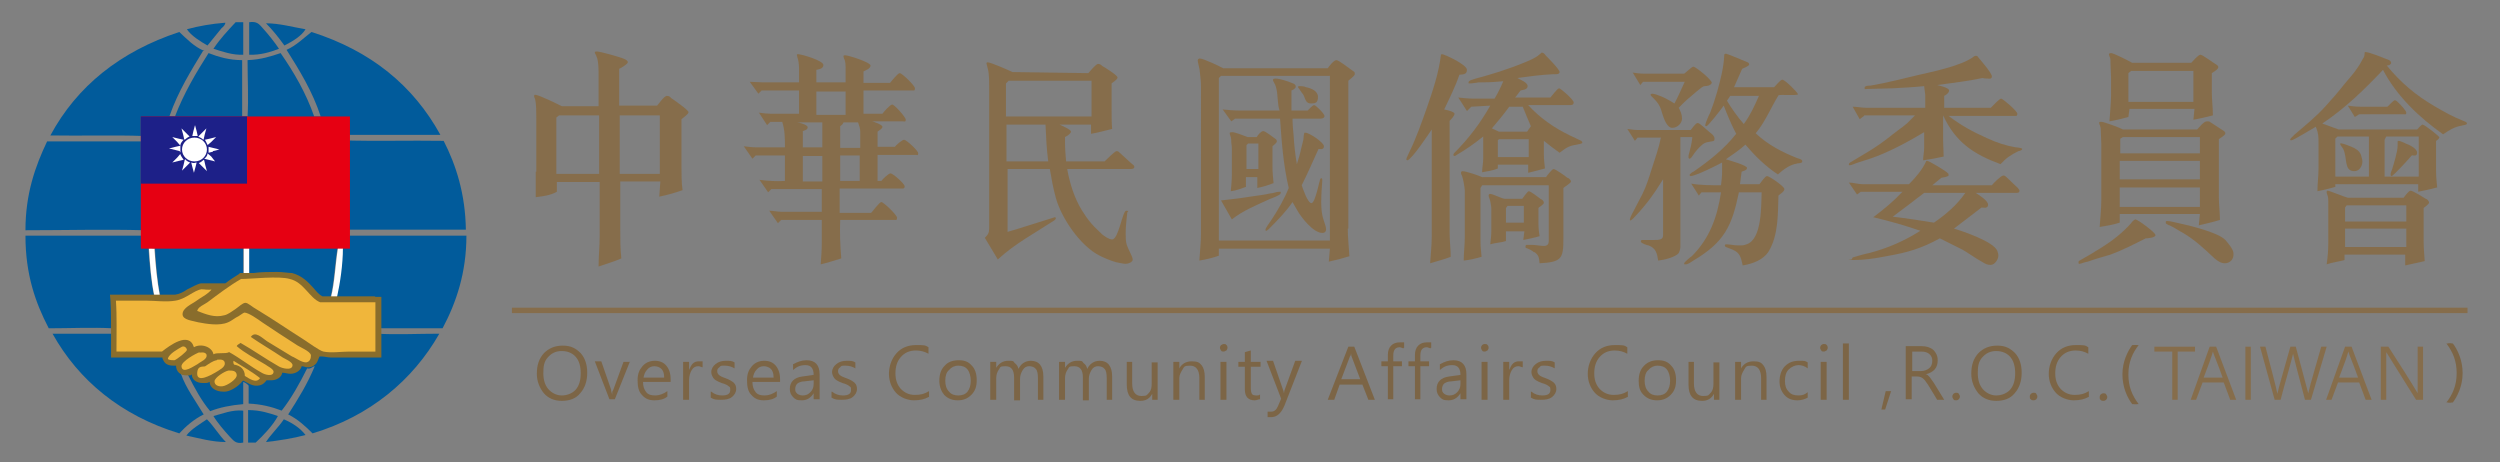 <?xml version="1.0" encoding="UTF-8"?>
<svg id="b" xmlns="http://www.w3.org/2000/svg" version="1.1" viewBox="0 0 461.5 85.3">
  <rect x="0" y="0" width="461.5" height="85.3" fill="#808080" stroke="none"/>
  <defs>
    <style>
      .cls-1, .cls-2, .cls-3, .cls-4, .cls-5, .cls-6, .cls-7, .cls-8, .cls-9, .cls-10 {
        stroke-width: 0px;
      }

      .cls-1, .cls-4, .cls-6 {
        fill-rule: evenodd;
      }

      .cls-1, .cls-7 {
        fill: #fff;
      }

      .cls-2 {
        display: none;
      }

      .cls-2, .cls-3 {
        fill: #7c6546;
      }

      .cls-4 {
        fill: #f0b63b;
      }

      .cls-5 {
        fill: #e60012;
      }

      .cls-6 {
        fill: #015b9b;
      }

      .cls-8 {
        fill: #1d2088;
      }

      .cls-9 {
        fill: #866d4b;
      }

      .cls-10 {
        fill: #896d2c;
      }
    </style>
  </defs>
  <g id="c">
    <g id="d">
      <path class="cls-6" d="M44.9,4.1v6c-2,.1-3.9-.6-5.5-1.1,1.2-1.8,2.6-3.3,4.1-4.9h1.4Z"/>
      <path class="cls-6" d="M51.5,9c-1.5.6-3.5,1.2-5.5,1.1v-6c1.4-.2,1.8.3,2.5,1.1,1,1.1,2.2,2.6,3,3.8h0Z"/>
      <path class="cls-6" d="M41.6,4.2c0,.3-.3.7-.7,1-.8,1-1.8,2.2-2.6,3.2-1.4-.8-3-1.8-3.8-3,2.2-.6,4.5-1,7-1.2h0Z"/>
      <path class="cls-6" d="M49.1,4.3c2.5,0,4.9.7,7.3,1.1-.7,1.2-2.3,2.2-3.9,3-1-1.4-2.2-2.9-3.4-4.1h0Z"/>
      <path class="cls-6" d="M37.6,9.2c-2.3,3.8-4.7,7.6-6.3,12.2.2.2.8,0,1,.1,1.6-4.2,3.9-8.1,6.2-11.7,1.8.7,3.8,1.3,6.2,1.3v10.4h1c.2-3.2,0-6.9,0-10.4,2.5-.1,4.3-.7,6.1-1.3,2.5,3.6,4.7,7.4,6.2,11.7h1.2c-1.5-4.6-3.9-8.5-6.3-12.3,1.8-.8,3.3-2.3,4.6-3.3,11,3.5,18.8,9.9,23.8,19h-18.2v1c6.1.2,12.5,0,18.8.1,2.3,4.5,4,9.8,4.1,16.4h-22.6c-.3,0,0-.8,0-1-.2.9,0,2.1,0,3.2.2-.2,0-.9,0-1.1h22.7c0,6.9-1.9,12.4-4.4,17.1h-12.1v1c3.6.2,7.7,0,11.5,0-4.9,8.6-12.8,15.2-23.4,18.4-1.3-1.3-2.7-2.6-4.5-3.5,1.8-2.8,3.6-5.7,4.9-8.9-.3,0-.8.6-1.4.4-1.4,2.8-2.9,5.5-4.7,7.8-1.8-.7-3.8-1.2-6.1-1.3v-3.3c-.2-.3-.7-.6-1-.7v4.1c-2.3.2-4.3.6-6.1,1.3-1.6-1.9-2.9-4.3-4.1-6.7-.5,0-.9,0-1.3-.2.9,2.6,2.7,5,4.2,7.5-1.8.9-3.2,2.1-4.5,3.5-10.8-3.3-18.6-9.8-23.4-18.4h11.1v-1c-3.8-.2-7.9,0-11.8,0-2.5-4.8-4.3-10-4.3-17.1h21.9c0-.3.1-.8,0-1-7.1-.2-14.6,0-21.9,0,0-6.7,1.8-11.8,4-16.4h17.8v-1c-5.5-.2-11.5,0-17.2-.1,4.9-9.1,12.9-15.5,23.8-19.1,1.4,1.3,2.7,2.7,4.6,3.5h0ZM27.4,45.9c.2,3,.5,6,1,8.7h1.2c-.6-2.8-.8-5.8-1-8.8-.3,0-.9,0-1.2,0ZM44.9,45.8v4.7h1v-4.7h-1ZM62.3,45.8c-.5,3-.6,6.4-1.3,9.1h1.1c.6-2.8,1.1-6.1,1.1-9.2,0,0-.8,0-.8,0h0ZM58.5,56.3c-1.9-.9-2.9-3.6-5.4-4.1-2-.5-6.9,0-8.8,0-2.1,1.2-4.1,2.9-6.1,4.2-.6.5-1.5.8-1.8,1.6,1.6.5,3.2,1.1,4.9.8.6,0,1.4-.7,2-1.1s1.3-1.2,1.9-1.2,1.2.7,1.8,1c3.2,2,5.6,3.7,8.6,5.6.8.6,2.8,2,3.5,2.1,1.5.3,3.2,0,4.7,0h4.6v-8.8h-9.8c0,0-.1-.2-.1-.2ZM37.3,53.9c-1.4.2-2.8,1.8-4.7,2.1-1.6.2-3.5,0-5.3,0s-3.5,0-5.3,0c.2,2.6,0,6.1.1,9h8.4c1.4-1.1,4.8-3.6,5.7-.7,1.4-.8,3.3,0,3.5,1.3.7-.6,2.1,0,2.8-.4,1.9,1.1,3.8,2.6,5.7,3.7.6.3,2.1.8,2.2-.2,0-.6-1.2-1.1-1.4-1.3-1.9-1.1-3.6-2-5-3.2,0-.3.5-.3.7-.6,2.2,1.2,4.5,2.9,6.8,4.1.6.3,2.5.9,2.6-.2,0-.7-1.4-1.2-1.6-1.4-2.1-1.3-4-2.5-5.7-3.7.7-1.2,2,.2,2.9.8,1.6,1,2.7,1.6,4.3,2.7.5.3,1.5,1.2,2.5,1.1.7,0,1-.8.9-1.3,0-.7-2-1.4-2.8-2-2.2-1.5-3.8-2.5-5.9-3.9-.7-.5-2.5-1.8-3.2-1.8s-1,.6-1.5.8c-.6.3-1,.7-1.5.9-1.6.6-3.8.2-5.3,0-1-.2-2.8-.5-2.8-1.5s1.8-1.9,2.5-2.5c.8-.6,1.5-.9,2.2-1.5,0,0,.5-.2.5-.5-1,.2-1.9,0-2.5,0h.2ZM32.5,66.4c.5,0,2.3-1.3,2.2-1.9,0-.2-.5-.8-.9-.6-.7.5-2.3,1.3-2.6,2.1.3.4.8.4,1.3.3h0ZM33.6,67.6c.2,1.4,2.3,0,2.9-.4.6-.3,1.9-.9,1.6-1.7-.2-.6-1-.3-1.3-.3-.6,0-3.4,1.7-3.3,2.4h0ZM38.1,67.5c-.3.2-1.5.9-1.5,1.3,0,1.6,2.6.2,3.2-.2s1.8-.9,1.6-1.7-1-.6-1.4-.4c-.6,0-1.3.7-1.9,1h0ZM43.1,67.4c1.2,0,1.9.8,2,2,.7.3,2,1.4,2.7.4-1.4-1.2-3.2-2.1-4.7-3.1,0,.2,0,.4,0,.7h0ZM39.6,70.2c0,.7.7,1,1.4.9.8,0,2.6-1.2,2.6-2,0-.8-.7-.9-1.4-.8-.7.2-2.6,1.2-2.6,1.9h0Z"/>
      <path class="cls-1" d="M28.5,45.8c.2,3.1.5,6.1,1,8.8h-1c-.6-2.7-.8-5.7-1-8.7.2-.2.7,0,1,0Z"/>
      <path class="cls-1" d="M46,45.8v4.7h-1v-4.7h1Z"/>
      <path class="cls-1" d="M63.3,45.8c0,3-.5,6.4-1.1,9.1h-1.1c.7-2.8.8-6.1,1.3-9.2,0,0,.8,0,.8,0h0Z"/>
      <path class="cls-6" d="M44.9,75.8v5.9c-1.4.3-1.8-.4-2.5-1.1-1-1.1-2.3-2.6-3-3.8,1.6-.4,3.4-1.2,5.5-1Z"/>
      <path class="cls-6" d="M51.3,76.8c-.9,1.7-2.6,3.5-4.1,4.9h-1.4v-6c2.3,0,4,.6,5.5,1.1h0Z"/>
      <path class="cls-6" d="M41.7,81.6c-2.5,0-5-.7-7.3-1.2.9-1.2,2.5-2.1,3.8-3,1.3,1.3,2.2,2.9,3.5,4.2h0Z"/>
      <path class="cls-6" d="M56.4,80.3c-2.2.6-4.7,1-7.3,1.3.8-1.3,2.3-2.7,3.3-4.2,1.6.7,3,1.6,4,2.9Z"/>
      <rect class="cls-5" x="26" y="21.5" width="38.6" height="24.4"/>
      <rect class="cls-8" x="26" y="21.5" width="19.6" height="12.4"/>
      <path class="cls-7" d="M34.1,25.8c.2-.2.6-.5.9-.6l-.6-.6-.9-.9.3,1.1.2.9h0Z"/>
      <path class="cls-7" d="M35.9,25.1h.6l-.2-.9-.3-1.1-.3,1.1-.2.9h.6-.2Z"/>
      <path class="cls-7" d="M38.3,26.8l.7-.6.9-.9-1.2.3-.9.2c.2.2.3.6.5.9,0,0,0,0,0,0h0Z"/>
      <path class="cls-7" d="M39.3,27.9l1.2-.3-1.2-.3-.8-.2v1.1l.8-.2h0Z"/>
      <path class="cls-7" d="M33.3,26.8c0-.3.3-.7.6-1l-.9-.2-1.2-.3.9.9.6.7h0Z"/>
      <path class="cls-7" d="M37.6,25.7l.2-.9.3-1.1-.9.9-.6.6c.3.2.7.3.9.6h0Z"/>
      <path class="cls-7" d="M37.6,29.5c-.2.2-.6.5-.9.6l.6.6.9.9-.3-1.1-.2-.9h0Z"/>
      <path class="cls-7" d="M33.3,28.1v-.6c0-.2,0-.3,0-.6l-.9.2-1.2.3,1.2.3c0,0,.8.2.8.2h0v.2Z"/>
      <path class="cls-7" d="M38.3,28.4c0,.3-.3.7-.6.9l.8.2,1.2.3-.7-.9-.7-.6c0,0,0,0,0,0h0Z"/>
      <path class="cls-7" d="M35.9,30.1c-.2,0-.3,0-.6-.1l.2.8.3,1.1.3-1.1.2-.8c-.2,0-.3.1-.6.1h.2Z"/>
      <path class="cls-7" d="M34.1,29.5l-.2.9-.3,1.1.9-.9.6-.6c-.3-.1-.7-.3-.9-.6h0Z"/>
      <path class="cls-7" d="M33.3,28.4l-.6.7-.9.9,1.2-.3.9-.2c-.2-.3-.5-.7-.6-1h0Z"/>
      <path class="cls-7" d="M38.2,27.6c0,1.2-1,2.2-2.3,2.2s-2.3-1-2.3-2.2,1-2.2,2.3-2.2,2.3,1,2.3,2.2Z"/>
      <path class="cls-10" d="M69.3,54.7h-9.8c-.6-.3-1.1-.9-1.6-1.5-1-1.1-2.1-2.3-4-2.8-.7,0-1.6-.2-2.8-.2s-3,0-4.3.2c-.9,0-1.6,0-2.2,0h-.3l-.2.2c-.8.5-1.6,1-2.5,1.7h-2.3c0,0-.6,0-.6,0-.3,0-.7,0-1,0h-.6c-.9.2-1.6.7-2.5,1.1-.7.5-1.5.9-2.3,1-.5,0-.9,0-1.5,0s-1.2,0-1.8,0c-.6,0-1.3,0-1.9,0h-2.6c-.8,0-1.9,0-3,0h-1.2c0,0,.1,1.2.1,1.2.1,1.6.1,3.7.1,5.6v4.8h9.5v.2l.2.4c.3.6.9.9,1.8.9h.5c0,1.1.8,1.8,1.9,1.8s.7,0,1-.2c0,1,.9,1.6,2,1.6s.8,0,1.3-.2c0,1.1,1.2,1.8,2.5,1.8h.3c.9,0,2.5-.9,3.3-2h0c0,0,0,0,.2,0,.6.3,1.4.9,2.3.9s1.4-.3,1.9-1h.9c1,0,1.9-.6,2-1.4.5,0,1,.2,1.5.2,1,0,1.9-.6,2.1-1.4.3,0,.7.2,1,.2h.3c.6,0,1.2-.4,1.5-.9.2-.3.3-.8.5-1.1,0,0,.2,0,.3,0,.6,0,1.2.2,1.9.2s1.2,0,1.8,0c.5,0,1.1,0,1.4,0h6v-11.2h-1.2Z"/>
      <path class="cls-4" d="M43.1,66.6c1.6,1,3.4,2,4.9,3.2-.7,1.1-2.1,0-2.8-.4,0-1.2-.8-1.9-2-2.1,0,0-.2-.3-.1-.7Z"/>
      <path class="cls-4" d="M69.3,55.8v9.1h-4.8c-1.5,0-3.3.3-4.8,0-.8-.2-2.8-1.7-3.6-2.2-3-1.9-5.6-3.7-8.9-5.7-.6-.3-1.4-1.1-1.9-1.1s-1.3.8-1.9,1.2-1.4,1-2,1.1c-1.8.5-3.4-.2-5-.8.2-.8,1.2-1.1,1.9-1.6,2-1.5,4.1-3.1,6.2-4.3,1.9,0,7-.6,9,0,2.6.6,3.6,3.5,5.6,4.3h10.2Z"/>
      <path class="cls-4" d="M39,53.4c0,.2-.2.3-.5.6-.7.6-1.4.9-2.2,1.5s-2.6,1.3-2.6,2.5c0,1.1,1.9,1.2,2.9,1.5,1.6.3,3.9.7,5.5,0,.5-.2,1-.6,1.5-.9.5-.2,1.2-.8,1.5-.9.8,0,2.6,1.3,3.3,1.8,2.2,1.5,3.8,2.5,6.1,4,.8.6,2.8,1.3,2.9,2.1,0,.6-.2,1.2-.9,1.3-.9,0-2-.9-2.6-1.1-1.8-1.1-2.8-1.7-4.6-2.8-.9-.6-2.2-2-3-.8,1.9,1.3,3.8,2.4,5.9,3.8.3.2,1.8.8,1.8,1.4,0,1.1-2,.6-2.6.2-2.3-1.3-4.7-3-7-4.3-.2.2-.6.3-.7.6,1.5,1.3,3.3,2.2,5.3,3.4.2.2,1.5.8,1.5,1.3,0,1-1.6.6-2.2.2-2-1.1-4-2.7-6-3.8-.7.4-2.2,0-2.9.4-.2-1.3-2.2-2.1-3.6-1.3-.9-3-4.5-.3-5.9.8h-8.4c0-3,.1-6.7-.1-9.4,1.9,0,3.8,0,5.5,0s3.8.3,5.5,0c1.9-.3,3.4-1.9,4.8-2.1.6,0,1.4.2,1.9,0t0,0h-.1Z"/>
      <path class="cls-4" d="M31,66.2c.2-.9,1.9-1.8,2.6-2.2.5-.2.9.3.9.6s-1.9,1.8-2.3,1.9c-.3,0-.9,0-1.2-.2h0Z"/>
      <path class="cls-4" d="M36.8,65.1c.2,0,1-.2,1.3.3.3.9-1,1.3-1.6,1.8-.6.3-2.9,2-3,.4,0-.9,2.7-2.4,3.4-2.6h-.1Z"/>
      <path class="cls-4" d="M40.1,66.4c.3,0,1.3-.2,1.4.6s-1,1.3-1.8,1.8c-.7.4-3.3,1.9-3.3.2s1.2-1.2,1.5-1.4c.6-.4,1.4-1,2.1-1.1h0Z"/>
      <path class="cls-4" d="M42.2,68.4c.7,0,1.4,0,1.5.8s-1.8,2-2.6,2.1-1.5-.2-1.5-.9,1.9-1.9,2.6-2h0Z"/>
      <path class="cls-9" d="M99,31.7v-10c0-.9,0-2.5-.2-3.3,0-.2-.2-.4-.2-.6s0-.3.2-.3c.7,0,4.3,1.8,4.9,2.1h6.8v-5.9c0-.6,0-2.6-.4-3.3,0-.2-.3-.5-.3-.7s.2-.2.4-.2c.6,0,4.5,1.1,5.1,1.4.2.1.6.3.6.6s-1.3,1.1-1.6,1.2v6.8h7c.2-.2,1.3-1.8,1.8-1.8s.6.2.8.4c.3.2,3.2,2.2,3.2,2.6s-1.1,1.1-1.3,1.3v8.8c0,1.4,0,2.9.2,4.3-1.4.5-2.8.9-4.3,1.2l.2-2.8h-7.4v8.9c0,1.8,0,3.5.2,5.3-1.3.6-2.8,1-4.2,1.5,0-1.9.2-3.8.2-5.6v-10h-7.9v1.8c-1.3.7-2.4.8-3.9,1v-4.7h.1ZM110.6,32.1v-10.8h-7.4l-.5.4v10.4h7.9ZM121.8,32.1v-10.8h-7.4v10.8h7.4Z"/>
      <path class="cls-9" d="M151.8,34.9h-9.4l-.6.6-1.6-2.3c1.5.2,3.2.3,4.7.2v-4.7h-5.4l-.6.6-1.6-2.3c.7.1,1.6.2,2.3.2h5.3c0-1.5,0-3.2-.5-4.7h-2.2l-.6.6-1.5-2.3c.7.1,1.6.2,2.2.2h5.2v-4.3h-6.9l-.6.6-1.6-2.2c.7,0,1.5.1,2.3.1h6.8v-2.7c0-.4-.1-1.5-.3-1.9,0-.2-.1-.3-.1-.4,0-.2.1-.2.2-.2.7,0,4.7,1.2,4.7,2s-1.1.8-1.3.9v2.3h5.4v-2.5c0-.6,0-1.4-.3-1.9,0-.1-.1-.3-.1-.4,0-.2.2-.2.3-.2.6,0,4.7,1.3,4.7,1.9s-1,.9-1.3,1.1v2.1h4.9c.1-.1,1.4-1.8,1.8-1.8s2.8,2.3,2.8,2.8-.2.4-.4.4h-9.1v4.3h3.5c.1-.2,1.4-1.7,1.8-1.7s2.5,2.3,2.5,2.8-.3.3-.5.3h-5.7c.1,0,1.9.6,1.9,1s-.7.7-.9.9v2.8h3.2c.1-.2,1.3-1.3,1.7-1.3s2.6,2,2.6,2.5-.2.3-.4.3h-7.1v4.8h.7c.1-.2,1.3-1.4,1.7-1.4s2.6,1.9,2.6,2.4-.4.4-.6.4h-11.4v4.5h5.8c.1,0,1.5-2,1.9-2s2.9,2.4,2.9,2.9-.2.4-.5.4h-10c-.1,2.4,0,4.8.2,7.1-1.3.4-2.5.8-3.8,1.1.1-1.3.2-2.6.2-3.9v-4.3h-7.5l-.6.6-1.6-2.3c.7,0,1.6.2,2.3.2h7.4v-4.2h.1ZM151.8,27.3v-4.7h-4.6c.2,0,1.9.4,1.9.9s-.7.6-.9.7v3h3.6q0,0,0,0h0ZM151.8,33.5v-4.7h-3.6v4.7h3.6ZM156.1,21.2v-4.3h-5.4v4.3h5.4ZM158.8,27.3v-3c0-.6-.2-1.1-.4-1.7h-2.7c-.1.3-.3.5-.6.7v4h3.7ZM155.1,28.7v4.7h3.6v-4.7c.1,0-3.6,0-3.6,0Z"/>
      <path class="cls-9" d="M200.9,13.5c.2-.2,1.4-1.7,1.8-1.7s.6.2.8.4c.4.2,2.8,1.7,2.8,2.1s-.9.9-1.1,1.1v4.9c0,1.1,0,2.3.1,3.5-1.3.3-2.6.7-3.9.9v-1.7c.1,0-5.8,0-5.8,0,.4.2,2.1.9,2.1,1.3s-.9.9-1.1,1v1c0,1.1.1,2.3.2,3.5h7.1c.2-.2,1.9-1.9,2.2-1.9s.4.1.6.3l2.3,2.1c.2.1.4.3.4.5,0,.4-.5.4-.8.4h-11.6c.5,2.7,1.3,5.3,2.7,7.6.5.8,1.1,1.7,1.8,2.5.6.7,1.3,1.3,2,2,.4.3,1.2.9,1.8.9,1.2,0,1.9-5.3,2.6-5.3s.2.2.2.3c0,.3-.1.7-.1.9-.1,1-.2,1.9-.2,2.9s0,1.5.2,2.2,1.1,2.2,1.1,2.7-.8.8-1.3.8-1.2-.2-1.8-.3c-1-.3-2-.7-3-1.2-3.6-1.8-7.1-7-8.1-10.7-.5-1.8-.8-3.5-1.1-5.3h-7.8v11.6c.9-.2,8.6-2.7,8.7-2.7s.2,0,.2.2-.2.3-.3.4c-3.5,2.3-7.3,4.3-10.4,7.2l-2.4-4c.6-.6.8-.9.8-1.8v-25.9c0-.9,0-1.8-.1-2.7,0-.4-.4-1.7-.4-1.8s.1-.2.2-.2c.6,0,4,1.5,4.6,1.8l14,.2h0ZM201.5,21.5v-6.6h-15.3l-.5.5v6.1h15.8ZM193,23h-7.2v6.8h7.7c-.3-2.3-.4-4.6-.5-6.8Z"/>
      <path class="cls-9" d="M248.8,42.2c0,1.6.2,3.4.3,5.1-1.3.4-2.4.7-3.8,1l.2-2.4h-20.5v1.3c-1.1.4-2.4.7-3.6.9.1-1.6.3-3.3.3-4.9V15.9c0-.8-.1-1.7-.2-2.5,0-.6-.4-1.9-.4-2.2s.2-.4.4-.4c.6,0,3.6,1.4,4.3,1.8h19.3c.2-.3,1.1-1.5,1.6-1.5s2.7,1.8,3.2,2.1c.2.1.2.3.2.5,0,.3-1,1-1.2,1.2v27.3h-.1ZM245.5,44.4V14h-20.1l-.4.4v30h20.5ZM235.6,16.3c-.1-.5-.3-.9-.6-1.4v-.2c0-.2.4-.2.5-.2.8,0,2.5.6,3.2.9.3.1.5.3.5.6s-.5.6-.8.7v3.7h3c.2-.2.9-1,1.2-1s1.9,1.6,1.9,2-.4.5-.8.5h-5.1c0,1,.1,2.1.2,3.1.1,1.8.3,3.5.6,5.3.3-.9.6-1.9.8-2.9.1-.5.3-1.1.4-1.6,0-.2.1-1.2.2-1.3h.2c.7,0,3.4,1.8,3.4,2.5s-.7.5-1,.5c-1,2.2-2,4.5-3.1,6.7.2.6,1.1,3.3,1.8,3.3s1.5-4.3,1.6-4.4c0,0,.1-.2.2-.2.2,0,.2.2.2.4-.1,1.3-.2,2.7-.2,4s.1,2.4.5,3.5c.1.3.4,1.1.4,1.5s-.2.7-.7.7c-1.7,0-4-3-4.7-4.3l-.8-1.4c-1.3,1.9-2.9,3.5-4.5,5.1-.1,0-.2.2-.3.2s-.2,0-.2-.2c0-.3.9-1.5,1.1-1.8,1.2-1.8,2.4-3.9,3.2-5.9-1-4.3-1.3-8.4-1.6-12.8h-8.3l-.7.5-1.6-2.2c1,.1,2,.2,3,.2h7.5c-.4-1.2-.3-3.1-.6-4.1h0ZM230.8,36.3c1.2-.2,2.5-.3,3.7-.6.5,0,1.1-.3,1.6-.3s.3,0,.3.3-1.6.9-1.9,1c-2.4,1.1-5.1,2.2-7.1,3.8l-2-3.5c1.8-.2,3.6-.4,5.4-.7h0ZM233.2,24.2c.4,0,1.9,1.2,2.2,1.4.2.1.3.3.3.5,0,.3-.6.7-.8.9v3.8c0,1,.1,2,.2,3-1,.4-2,.7-3,.9v-2c.1,0-2.1,0-2.1,0v1.8c-.9.3-1.8.7-2.8.8.1-1,.2-2.1.2-3.1v-4.3c0-.5,0-1-.1-1.5,0-.5,0-.9-.2-1.4,0-.1-.1-.2-.1-.4s.3-.2.5-.2c.5,0,2.3.7,2.8.9h1.7c.2-.4.8-1.1,1.2-1.1h0ZM232.3,26.5h-1.9l-.3.3v4.4h2.2v-4.7ZM242,19.1c-.9,0-1-.7-1.3-1.4-.1-.2-.2-.4-.4-.6-.1-.2-.7-1-.7-1,0-.2.2-.2.3-.2.4,0,.8,0,1.2.2,1,.2,2.2.7,2.2,1.8s-.5,1.2-1.3,1.2h0Z"/>
      <path class="cls-9" d="M266.6,20.2c.4.1,1.9.4,1.9.8s-.6,1-.9,1.3v20.8c0,1.4.2,2.9.2,4.3-1.2.5-2.5.8-3.8,1.2.1-1.6.3-3.3.3-4.9v-19.8c-.2.3-3.7,5.6-4.5,5.7-.2-.1-.2-.2-.2-.2,0-.2.4-.9.5-1.2,1.3-2.6,2.3-5.5,3.3-8.3,1.1-3.2,2.2-6.4,2.6-9.8.1-.1.2-.1.2-.1.4,0,4.6,1.9,4.6,2.9s-1,.8-1.4.9c-.7,2.1-1.8,4.3-2.8,6.4h0ZM271.6,19.7l-.8.8-1.6-2.5c.9.1,1.8.2,2.6.2h4.1c.6-1,1.1-2,1.6-3.2-1.2.1-2.4.2-3.6.2s-1,0-1.5.1c-.3,0-.6.1-1,.1s-.3,0-.3-.2.2-.3.4-.4c1.1-.4,2.2-.6,3.4-1,1.9-.5,7.1-2.3,8.7-3.3.2-.1,1-.8,1-.8.3,0,.6.3.7.5.4.4,2.6,2.6,2.6,3.1s-.9.4-1.2.4c-2.2.1-4.4.4-6.6.7.5.3,1.9.8,1.9,1.5s-1,.7-1.3.8l-1,1.3h6.5c.2-.2,1.3-1.7,1.6-1.7s2.7,2.1,2.7,2.6-.4.5-.7.5h-7.7c2.2,2.4,4.8,4.2,7.7,5.6.7.3,1.4.7,2.1,1,.1.1.2.2.2.3,0,.3-.8.3-1,.4-1.5.2-2,.6-3.2,1.5-1-.7-1.9-1.4-2.9-2.2v2.6c0,.8.1,1.6.2,2.5-1,.3-2,.5-3.1.8v-1.5c.1,0-5.6,0-5.6,0v.7c-.9.4-1.9.5-2.9.7,0-.8.2-1.7.2-2.5v-4.1c-1.6,1.3-3.2,2.4-4.9,3.4-.1.1-.3.2-.4.2s-.2-.1-.2-.2c0-.2.1-.3.2-.4,2.6-2.6,4.8-5.5,6.6-8.7l-3.5.2h0ZM283.2,46.6c-.4-.4-.9-.6-1.4-.8-.1,0-.2,0-.2-.3s.2-.3.3-.3h.9c.7,0,1.5.2,2.2.2s.9-.4.9-.9v-10.3h-12.3l-.3.5v9.9c0,.9.1,1.8.2,2.8-1,.3-2.2.6-3.3.7,0-1.4.2-2.8.2-4.3v-8.6c0-.5-.3-2.2-.5-2.7-.1-.2-.2-.4-.2-.6s.1-.3.3-.3c.6,0,3,.8,3.6,1.1h11.8c.1-.2,1.1-1.5,1.4-1.5s2.2,1.3,2.5,1.6c.2,0,.7.4.7.7s-1.2,1-1.4,1.2v9.4c0,3.6-.3,4.3-4.4,4.5-.1-1-.1-1.5-1-2.1h0ZM282.2,35.3c.4,0,2,1.3,2.3,1.5.2,0,.5.4.5.6,0,.4-.9.8-1,1v3c0,.7.1,1.5.2,2.2-1,.3-2,.5-3,.7l.2-1.6h-3.4v1.8c-.9.3-1.9.3-2.9.6.1-.8.2-1.7.2-2.6v-4c0-.4-.2-1.6-.4-2,0,0-.1-.2-.1-.4s.1-.3.3-.3c.5,0,2.2.9,2.7.9h3.2s1-1.4,1.2-1.4h0ZM276.7,24.3h5.2l.7-1c-.5-1.1-1-2.4-1.5-3.6h-2.5c-1,1.4-2.1,2.7-3.2,4l1.3.6h0ZM282.2,29.1v-3.4h-5.5l-.2.2v3.1h5.7q0,0,0,0h0ZM281.3,38h-3l-.3.4v2.7h3.3v-3.1h0Z"/>
      <path class="cls-9" d="M310.2,25.5v20c0,.4-.1.8-.3,1.2-.6.8-2.8,1.3-3.8,1.4-.2-1.3-.4-2.3-1.8-2.8-.2,0-1.4-.4-1.4-.7s.2-.3.3-.3h2.2c.7,0,1.6,0,1.6-.8v-10.4c-1.6,2.6-3.1,4.7-5.2,6.9-.2.2-.6.7-.9.7-.2-.4.9-2.1,1-2.4.4-.8.9-1.7,1.3-2.5.7-1.4,1.2-3,1.7-4.6.6-1.9,1.3-3.8,1.7-5.8h-4.3l-.5.6-1.4-2.2c.6.1,1.4.2,2,.2h9.7c.2-.2.9-1.3,1.3-1.3s1.9,1.5,2.3,1.8c.3.2.8.6.8,1.1s-.2.4-.5.5c-1.2.2-1.4.2-2.3,1.1-.6.6-1,1.2-1.5,1.9-.1.1-.2.2-.3.2s-.2-.1-.2-.2v-.4c.3-1.1.6-2.2.7-3.4h-2.2q0,0,0,0v.2ZM312.6,12.3c.4,0,3.4,2.4,3.4,3-.2.5-.9.6-1.3.6s-1,.6-1.4.9c-1.2,1-2.4,2-3.4,3.1.3.6.6,1.2.6,2s-.8,1.7-1.8,1.7-1.6-1.8-1.9-2.8c-.4-1.5-.9-2-1.9-3-.1-.1-.2-.2-.2-.3,0-.2.3-.2.4-.2s.4.1.5.1c1.5.5,2.2.9,3.5,1.7.7-1.3,1.3-2.7,1.9-4h-7.7l-.5.6-1.4-2.3c.6.1,1.4.2,2.1.2h7.4c.2-.1,1.4-1.3,1.7-1.3h0ZM314.1,35.5l-.5.6-1.4-2.2c1.7.3,3.8.3,5.5.3.1-.8.2-1.7.2-2.5v-1.7c-.7.4-4.9,2.5-5.8,2.5,0,0-.2,0-.2-.2s.6-.6.7-.6c2.9-2,5.7-4.2,7.9-7-.9-1.7-1.6-3.4-2.3-5.2-.5.7-2.9,3.8-3.2,3.8s-.2-.2-.2-.3c0-.2.7-1.9.9-2.2.5-1.3.9-2.5,1.3-3.9.6-2.2,1.2-4.4,1.3-6.8,0-.1.2-.2.3-.2.2,0,3.8,1.5,4,1.6.1,0,.3.2.3.4,0,.3-1.1.7-1.3.8l-1.5,3.4h7.4c.2-.2,1.2-1.4,1.5-1.4.5,0,2.9,2.4,2.9,2.7s-3.4,0-3.6.2c-1.4,2.3-2.5,5-4.2,7,2.2,2.1,4.9,3.5,7.7,4.6.3.1.9.2.9.6s-.9.3-1,.4c-1.3.2-2.5,1.1-3.5,2-2.3-1.5-4.3-3.5-6-5.5-1.1,1-2.3,1.8-3.6,2.7.6.2,3.9,1.1,3.9,1.6s-.9.6-1,.7l-.3,2.3h3.6c.2-.2,1-1.5,1.4-1.5s3.2,1.9,3.2,2.4-.8.9-1.1,1.2c-.1,3.4,0,7.3-1.8,10.3-1,1.6-3,2.3-4.8,2.6-.2-.8-.3-1.7-.9-2.3s-1.5-.8-2.2-1.1c-.1,0-.2-.2-.2-.3s.1-.2.2-.2c.8,0,1.5.2,2.3.2s1,0,1.5-.2c2.9-.9,2.7-7.2,2.8-9.6h-4.2c-1.3,6.3-2.7,9.2-8.4,12.6-.3.2-1,.7-1.4.7s-.3,0-.3-.2,1.2-1.2,1.4-1.3c3.3-3.3,4.7-7.2,5.4-11.8h-3.6,0ZM321.9,22.9c1.2-1.6,2-3.4,2.8-5.2h-5.3l-.6.9c.9,1.5,1.9,2.9,3.1,4.3h0Z"/>
      <path class="cls-9" d="M355.6,29.7h.2c.3,0,3.5,1.9,3.8,2.3.1,0,.1.2.1.4s-1.1.4-1.3.4l-1.7,1.4h11c.2-.3,1.7-1.8,2.1-1.8s.4.2.6.3l2.1,2c.1.2.3.3.3.5,0,.3-.2.4-.5.4h-7.6c.6.4,2.3,1.4,2.3,2.2s-1,.5-1.2.5c-1.7,1.3-3.4,2.6-5.1,3.9,1.7.5,7.3,2.4,8,4.1.1.3.2.6.2.9,0,.7-.7,1.7-1.4,1.7s-1-.2-1.5-.5c-1.3-.7-2.5-1.6-3.7-2.3-1.4-.7-2.8-1.4-4.2-2.1-3.5,1.9-5.9,2.6-9.9,3.3-2,.4-4,.7-6,.7s-.3,0-.3-.2,0-.2.2-.3c1-.3,2-.6,3-.8,3.4-.9,6.4-2.2,9.4-4.1-2.9-1-5.7-1.8-8.7-2.5,2-1.5,3.7-2.9,5.4-4.7h-7.7l-.7.5-1.5-2.2c.8,0,1.7.3,2.5.3h8.6c1.2-1.2,2.5-2.7,3.2-4.3h0ZM344.1,21.4l-.8.6-1.3-2.3c.8,0,1.7.2,2.5.2h10.9v-2.4c0-.2-.2-1.3-.2-1.6-1.9.2-3.9.3-5.8.4-1.3,0-2.6.1-3.9.1s-1.3.2-1.3-.2.8-.4,1.1-.4c3-.5,6-1.3,9-2,2.2-.5,5-1.1,7.1-1.9.9-.3,1.8-.7,2.6-1.2.2-.1.4-.4.7-.4s.4.1.5.3c.5.6,2.5,2.9,2.5,3.5s-.6.4-.8.4c-.3,0-.6,0-.9-.1-2.8.6-5.6.9-8.4,1.3.4.1,2.2.5,2.2,1s-.7.9-.9,1v2.2h8.6c.2-.2,1.6-1.7,1.9-1.7s3,2.3,3,2.8-.3.4-.6.4h-12.1c2.4,1.8,4.4,2.9,7.1,4.1,1.7.8,3.5,1.4,5.3,1.7.2,0,1.2.1,1.2.3s-.5.4-.7.4c-1.4.7-2.2,1.2-3.3,2.4-4.9-1.8-8.3-4-10.6-9v4.7c0,1,.1,2,.1,2.9-1.3.3-2.5.5-3.8.7,0-.7.2-1.5.2-2.3v-2.9c-3,1.8-6.7,3.8-10,4.9l-2.5.8c-.3.1-.9.4-1.2.4s-.2,0-.2-.1c0-.3.2-.4.4-.5,1-.6,2-1.2,3-1.8,1.7-1,3.2-2.1,4.7-3.3s2.3-1.6,3.2-2.6l.9-.9h-9.4q0,0,0,0h0ZM357,41.1c2.2-1.5,4.3-3.3,5.8-5.5h-7.6c-1.9,1.5-3.8,2.9-5.8,4.4,2.6.3,5.1.7,7.6,1.1Z"/>
      <path class="cls-9" d="M389.6,47c-1.4.4-2.8.8-4.2,1.3-.3,0-1.3.4-1.5.4s-.2,0-.2-.3.1-.2.2-.3c1.4-.8,2.8-1.6,4.2-2.5,1.9-1.2,3.8-2.7,5.3-4.4.1-.2.6-.7.8-.7.4,0,3.7,2.4,3.7,2.9s-1.5.6-1.8.6c-2.2,1.1-4.3,2.2-6.5,3h0ZM391.3,41.1c-1.2.4-2.5.6-3.7.8.1-1.5.3-3.4.3-4.9v-10.4c0-.9-.1-1.8-.1-2.6s-.3-1-.3-1.3.3-.2.5-.2c.4,0,3.4,1.1,3.9,1.4h13.7c.4-.4,1.2-1.5,1.8-1.5s.5.1.7.2l2.3,1.5c.2.1.4.3.4.5,0,.4-1,.9-1.2,1.1v10.7c0,1.4.2,2.8.2,4.2-1.3.4-2.6.7-3.9,1l.2-2.1h-14.8v1.6h0ZM392.9,21.6c-1.1.3-2.3.6-3.5.8.1-1.5.3-3.4.3-4.8v-3.3c0-.9-.1-1.7-.1-2.6s0-.9-.2-1.3c0-.1-.1-.3-.1-.4s.2-.2.4-.2c.5,0,3.4,1.5,3.9,1.8h10.9c.2-.2,1.3-1.5,1.7-1.5s2.5,1.6,2.9,1.8c.2.1.4.3.4.5,0,.4-.9.9-1.2,1.1v3.5c0,1.4.2,2.9.2,4.3-1.2.3-2.4.6-3.6.8l.2-2h-12l-.2,1.5h0ZM406.1,28.3v-3h-14.2l-.5.3v2.7h14.7ZM406.1,33.1v-3.4h-14.8v3.4h14.8ZM406.1,38.2v-3.6h-14.8v3.6h14.8ZM404.9,18.8v-5.7h-11.5l-.5.4v5.3h12ZM410.7,48.6c-.7,0-1.3-.4-1.9-.9-1.8-1.7-3.6-3.4-5.8-4.7-.8-.4-1.6-1-2.5-1.4-.2,0-.4-.2-.6-.3-.1,0-.1-.2-.1-.3,0-.2.1-.2.3-.2.6,0,1.5.3,2.1.4,1.9.4,7.3,1.7,8.6,3.1.5.6,1.5,1.7,1.5,2.5.1,1.1-.7,1.8-1.6,1.8h0Z"/>
      <path class="cls-9" d="M449.4,19.6c1.7,1,3.5,2,5.3,2.7.2.1.7.2.7.5s-.8.3-1,.4c-1.3.2-2.4.9-3.4,1.6-4.4-3.1-8.6-7.1-11.1-11.9-3.5,3.7-7,7.1-11.2,9.9l3,1.1h14.5c.2-.2.8-.9,1-.9.4,0,3.1,2.2,3.1,2.3,0,.3-.4.6-.6.7v5.6c0,1,.1,2,.2,3-1.2.3-2.4.6-3.5.8v-1.4c.1,0-15.3,0-15.3,0v.5c-1.1.3-2.2.6-3.3.8,0-1.4.2-2.8.2-4.2v-4.6c0-1.3,0-1.9-.5-3.1-.4.2-4.1,2.5-4.5,2.5s-.2-.1-.2-.2c0-.2.6-.6.7-.8,2-1.7,4.1-3.4,5.8-5.3,1.2-1.3,2.4-2.7,3.5-4.1.8-1,1.7-1.9,2.4-3,.3-.4.6-.9.9-1.5.2-.3.4-.6.4-1s0-.3.1-.4c.8,0,3.4,1.1,4.2,1.4.3.1.6.3.6.6s-.4.5-.8.5c2.6,3.2,5.4,5.5,8.8,7.5h0ZM429.8,44.9v-7.7c0-.4,0-.9-.2-1.3,0,0-.1-.2-.1-.4s0-.3.2-.3c.3,0,3.2,1.2,3.7,1.3h10.3c.2-.2.9-1.3,1.3-1.3s2.5,1.3,2.8,1.5c.2,0,.6.4.6.7s-.8.8-1,1v6c0,1.2.1,2.5.2,3.8-1.2.3-2.4.5-3.6.8v-2c.1,0-11.2,0-11.2,0v1c-1,.3-2.2.4-3.3.8.2-1.3.3-2.7.3-3.9h0ZM437.3,32.7v-7.5h-5.8l-.4.4v7h6.2q0,0,0,.1ZM432.3,26.5c.4,0,1.5.5,1.8.6.7.3,1.4.7,1.7,1.4.1.4.3.9.3,1.3,0,.8-.5,1.8-1.5,1.8-2,0-1.2-2.6-2.1-4.2-.1-.2-.5-.6-.5-.8s.2-.2.3-.1h0ZM444.2,40.9v-3h-11l-.3.4v2.6h11.3ZM444.2,45.6v-3.4h-11.3v3.4h11.3ZM442.1,18.5c.2,0,.5.3.7.5s1.4,1.4,1.4,1.8-.2.3-.4.3h-8.3l-.8.5-1.3-2.1c.7.1,1.5.2,2.3.2h5c.1,0,1.1-1.2,1.4-1.2h0ZM446.5,32.7v-7.5h-6l-.3.6v6.8h6.3ZM441.5,32.5c-.2,0-.2-.2-.2-.3,0-.3.2-.7.3-1,.3-1,1-3.2,1-4.3v-.8s.1-.1.2-.1c.2,0,1.2.4,1.3.5.6.2,2.1.9,2.1,1.7s-.8.4-1,.5c-.3.4-3.4,3.8-3.7,3.8h0Z"/>
      <rect class="cls-9" x="94.5" y="56.8" width="361" height="1"/>
    </g>
  </g>
  <path class="cls-3" d="M99.1,69c0-1.6.4-2.8,1.3-3.8.9-.9,2-1.4,3.5-1.4s2.4.5,3.3,1.4c.8.9,1.2,2.1,1.2,3.6s-.4,2.8-1.3,3.8c-.8,1-2,1.4-3.4,1.4s-2.5-.5-3.3-1.4c-.8-1-1.3-2.2-1.3-3.6ZM100.3,68.9c0,1.2.3,2.2.9,2.9s1.5,1.2,2.5,1.2,2-.4,2.6-1.1.9-1.7.9-3-.3-2.3-.9-3-1.5-1.1-2.6-1.1-1.9.4-2.6,1.2-.8,1.7-.8,2.9Z"/>
  <path class="cls-3" d="M116.3,66.7l-2.8,7h-1l-2.7-7h1.2l1.8,5.2c0,.4.2.7.2,1h0c0-.4,0-.7.2-.9l1.9-5.2h1.2Z"/>
  <path class="cls-3" d="M123.7,70.5h-5c0,.8.2,1.4.6,1.9s1,.6,1.7.6,1.5-.3,2.2-.8v1c-.6.5-1.4.7-2.4.7s-1.7-.3-2.3-1c-.6-.6-.8-1.5-.8-2.7s.3-1.9.9-2.6,1.4-1,2.3-1,1.6.3,2.1.9.8,1.4.8,2.5v.5h0,0ZM122.6,69.6c0-.7-.2-1.2-.5-1.5s-.8-.5-1.3-.5-1,.2-1.3.6c-.4.4-.6.9-.7,1.5h3.8Z"/>
  <path class="cls-3" d="M129.7,67.8c-.2,0-.5-.2-.8-.2-.5,0-.9.2-1.2.7s-.5,1.1-.5,1.9v3.6h-1.1v-7h1.1v1.5h0c.2-.5.4-.9.7-1.2.3-.3.7-.4,1.1-.4h.7v1h0Z"/>
  <path class="cls-3" d="M131.3,72.3c.6.5,1.3.7,2,.7,1,0,1.5-.3,1.5-1s-.1-.5-.3-.7-.6-.4-1.3-.6c-.8-.3-1.3-.6-1.5-.9s-.4-.7-.4-1.1c0-.6.3-1.1.8-1.5s1.1-.6,1.9-.6,1.1,0,1.6.3v1.1c-.5-.3-1.1-.5-1.8-.5s-.8,0-1,.3c-.3.2-.4.4-.4.7s.1.5.3.7.6.4,1.2.6c.8.3,1.3.6,1.6.9s.4.7.4,1.1c0,.6-.3,1.1-.8,1.5s-1.2.5-2,.5-1.3,0-1.9-.4v-1.1h.1,0Z"/>
  <path class="cls-3" d="M143.9,70.5h-5c0,.8.2,1.4.6,1.9s1,.6,1.7.6,1.5-.3,2.2-.8v1c-.6.5-1.4.7-2.4.7s-1.7-.3-2.3-1c-.6-.6-.8-1.5-.8-2.7s.3-1.9.9-2.6c.6-.7,1.4-1,2.3-1s1.6.3,2.1.9.8,1.4.8,2.5v.5h-.1ZM142.8,69.6c0-.7-.2-1.2-.5-1.5s-.8-.5-1.3-.5-1,.2-1.3.6c-.4.4-.6.9-.7,1.5h3.8Z"/>
  <path class="cls-3" d="M146.5,67.2c.7-.4,1.5-.7,2.4-.7,1.6,0,2.4.9,2.4,2.6v4.6h-1.1v-1.1h0c-.5.8-1.2,1.3-2.2,1.3s-1.2-.2-1.6-.6c-.4-.4-.6-.9-.6-1.5,0-1.3.8-2.1,2.3-2.3l2.1-.3c0-1.2-.5-1.8-1.5-1.8s-1.6.3-2.3.9v-1.1h.1ZM148.5,70.4c-.6,0-1,.2-1.3.4-.2.2-.4.5-.4,1s.1.6.4.9c.3.2.6.3,1,.3.6,0,1-.2,1.4-.6s.6-.9.6-1.5v-.7s-1.7.2-1.7.2Z"/>
  <path class="cls-3" d="M153.6,72.3c.6.5,1.3.7,2,.7,1,0,1.5-.3,1.5-1s-.1-.5-.3-.7-.6-.4-1.3-.6c-.8-.3-1.3-.6-1.5-.9s-.4-.7-.4-1.1c0-.6.3-1.1.8-1.5s1.1-.6,1.9-.6,1.1,0,1.6.3v1.1c-.5-.3-1.1-.5-1.8-.5s-.8,0-1,.3c-.3.2-.4.4-.4.7s.1.5.3.7.6.4,1.2.6c.8.3,1.3.6,1.6.9s.4.7.4,1.1c0,.6-.3,1.1-.8,1.5s-1.2.5-2,.5-1.3,0-1.9-.4v-1.1h.1,0Z"/>
  <path class="cls-3" d="M171.4,73.3c-.7.4-1.6.6-2.7.6s-2.5-.5-3.3-1.4-1.3-2.1-1.3-3.5.5-2.8,1.4-3.8,2.1-1.5,3.6-1.5,1.7,0,2.3.4v1.2c-.7-.4-1.5-.6-2.3-.6-1.2,0-2.1.4-2.8,1.2s-1,1.8-1,3,.3,2.1,1,2.9c.7.7,1.5,1.1,2.6,1.1s1.8-.2,2.6-.7v1.1s-.1,0-.1,0Z"/>
  <path class="cls-3" d="M173.4,70.3c0-1.2.3-2.1,1-2.8.6-.7,1.5-1,2.6-1s1.8.3,2.4,1c.6.6.9,1.5.9,2.7s-.3,2-1,2.7-1.5,1-2.5,1-1.8-.3-2.5-1c-.5-.6-.9-1.5-.9-2.6ZM174.5,70.3c0,.8.2,1.5.7,2,.4.5,1,.7,1.7.7s1.3-.2,1.7-.7.6-1.2.6-2-.2-1.6-.6-2.1c-.4-.5-1-.7-1.7-.7s-1.3.3-1.7.8c-.5.4-.7,1.1-.7,2Z"/>
  <path class="cls-3" d="M192.7,73.8h-1.1v-4c0-.8-.1-1.4-.4-1.7-.2-.3-.7-.5-1.2-.5s-.9.2-1.2.7-.5,1-.5,1.6v4h-1.1v-4.2c0-1.4-.5-2.1-1.6-2.1s-.9.2-1.2.6-.5,1-.5,1.6v4h-1.1v-7h1.1v1.1h0c.5-.8,1.2-1.3,2.2-1.3s.9,0,1.2.4c.4.3.6.6.7,1.1.5-1,1.3-1.5,2.3-1.5,1.5,0,2.3,1,2.3,2.9v4.3h.1Z"/>
  <path class="cls-3" d="M205.4,73.8h-1.1v-4c0-.8-.1-1.4-.4-1.7-.2-.3-.7-.5-1.2-.5s-.9.2-1.2.7-.5,1-.5,1.6v4h-1.1v-4.2c0-1.4-.5-2.1-1.6-2.1s-.9.2-1.2.6-.5,1-.5,1.6v4h-1.1v-7h1.1v1.1h0c.5-.8,1.2-1.3,2.2-1.3s.9,0,1.2.4c.4.3.6.6.7,1.1.5-1,1.3-1.5,2.3-1.5,1.5,0,2.3,1,2.3,2.9v4.3h.1Z"/>
  <path class="cls-3" d="M213.8,73.8h-1.1v-1.1h0c-.5.9-1.2,1.3-2.2,1.3-1.7,0-2.5-1-2.5-3v-4.2h1v4c0,1.5.6,2.3,1.7,2.3s1-.2,1.4-.6.5-1,.5-1.6v-4h1.1v6.9h.1Z"/>
  <path class="cls-3" d="M222.5,73.8h-1.1v-4c0-1.5-.6-2.3-1.7-2.3s-1.1.2-1.4.7-.6,1-.6,1.6v4h-1.1v-7h1.1v1.2h0c.5-.9,1.3-1.3,2.3-1.3s1.4.2,1.8.7c.4.5.6,1.2.6,2.2v4.2h.1,0Z"/>
  <path class="cls-3" d="M225.2,64.2c0-.2.1-.4.2-.5.1,0,.3-.2.5-.2s.4,0,.5.2c.1,0,.2.3.2.5s-.1.3-.2.5c-.1,0-.3.2-.5.2s-.4,0-.5-.2-.2-.3-.2-.5ZM225.3,73.8v-7h1.1v7h-1.1Z"/>
  <path class="cls-3" d="M232.6,73.7c-.3,0-.6.2-1,.2-1.2,0-1.8-.7-1.8-2v-4.2h-1.2v-.9h1.2v-1.8l1.1-.3v2.1h1.8v.9h-1.8v4c0,.5.1.8.2,1s.4.3.8.3.5,0,.7-.2v.9Z"/>
  <path class="cls-3" d="M240.3,66.7l-3.2,8.2c-.6,1.4-1.4,2.1-2.4,2.1s-.5,0-.7,0v-1h.6c.6,0,1-.3,1.3-1l.6-1.4-2.7-7h1.2l1.9,5.5s.1.2.1.5h0s.1-.3.1-.5l2-5.5h1.2q0,0,0,.1Z"/>
  <path class="cls-3" d="M253.8,73.8h-1.2l-1.1-2.8h-4.2l-1,2.8h-1.2l3.8-9.8h1.1l3.8,9.8h0ZM251.1,70l-1.6-4.2s-.1-.3-.1-.6h0c0,.3-.1.5-.2.6l-1.6,4.2h3.5Z"/>
  <path class="cls-3" d="M259.1,64.3c-.2,0-.5-.2-.7-.2-.8,0-1.2.5-1.2,1.5v1.1h1.6v.9h-1.6v6.1h-1v-6.1h-1.2v-.9h1.2v-1.2c0-.7.2-1.3.6-1.7s.9-.6,1.6-.6h.8v1h-.1,0Z"/>
  <path class="cls-3" d="M264.1,64.3c-.2,0-.5-.2-.7-.2-.8,0-1.2.5-1.2,1.5v1.1h1.6v.9h-1.6v6.1h-1v-6.1h-1.2v-.9h1.2v-1.2c0-.7.2-1.3.6-1.7s.9-.6,1.6-.6h.8v1h-.1,0Z"/>
  <path class="cls-3" d="M265.9,67.2c.7-.4,1.5-.7,2.4-.7,1.6,0,2.4.9,2.4,2.6v4.6h-1.1v-1.1h0c-.5.8-1.2,1.3-2.2,1.3s-1.2-.2-1.6-.6-.6-.9-.6-1.5c0-1.3.8-2.1,2.3-2.3l2.1-.3c0-1.2-.5-1.8-1.5-1.8s-1.6.3-2.3.9v-1.1h.1ZM267.9,70.4c-.6,0-1,.2-1.3.4-.2.2-.4.5-.4,1s.1.6.4.9c.3.2.6.3,1,.3.6,0,1-.2,1.4-.6s.6-.9.6-1.5v-.7s-1.7.2-1.7.2Z"/>
  <path class="cls-3" d="M273.4,64.2c0-.2.1-.4.2-.5s.3-.2.5-.2.4,0,.5.2c.1,0,.2.3.2.5s-.1.3-.2.5c-.1,0-.3.2-.5.2s-.4,0-.5-.2-.2-.3-.2-.5ZM273.5,73.8v-7h1.1v7h-1.1Z"/>
  <path class="cls-3" d="M281.1,67.8c-.2,0-.5-.2-.8-.2-.5,0-.9.2-1.2.7s-.5,1.1-.5,1.9v3.6h-1.1v-7h1.1v1.5h0c.2-.5.4-.9.7-1.2s.7-.4,1.1-.4h.7v1h0Z"/>
  <path class="cls-3" d="M282.7,72.3c.6.5,1.3.7,2,.7,1,0,1.5-.3,1.5-1s-.1-.5-.3-.7c-.2-.2-.6-.4-1.3-.6-.8-.3-1.3-.6-1.5-.9s-.4-.7-.4-1.1c0-.6.3-1.1.8-1.5s1.1-.6,1.9-.6,1.1,0,1.6.3v1.1c-.5-.3-1.1-.5-1.8-.5s-.8,0-1,.3c-.3.2-.4.4-.4.7s.1.5.3.7.6.4,1.2.6c.8.3,1.3.6,1.6.9.3.3.4.7.4,1.1,0,.6-.3,1.1-.8,1.5s-1.2.5-2,.5-1.3,0-1.9-.4v-1.1h.1,0Z"/>
  <path class="cls-3" d="M300.4,73.3c-.7.4-1.6.6-2.7.6s-2.5-.5-3.3-1.4-1.3-2.1-1.3-3.5.5-2.8,1.4-3.8,2.1-1.5,3.6-1.5,1.7,0,2.3.4v1.2c-.7-.4-1.5-.6-2.3-.6-1.2,0-2.1.4-2.8,1.2s-1,1.8-1,3,.3,2.1,1,2.9c.7.7,1.5,1.1,2.6,1.1s1.8-.2,2.6-.7v1.1h-.1Z"/>
  <path class="cls-3" d="M302.5,70.3c0-1.2.3-2.1,1-2.8s1.5-1,2.6-1,1.8.3,2.4,1c.6.6.9,1.5.9,2.7s-.3,2-1,2.7-1.5,1-2.5,1-1.8-.3-2.5-1-.9-1.5-.9-2.6ZM303.6,70.3c0,.8.2,1.5.7,2,.4.5,1,.7,1.7.7s1.3-.2,1.7-.7.6-1.2.6-2-.2-1.6-.6-2.1-1-.7-1.7-.7-1.3.3-1.7.8c-.5.4-.7,1.1-.7,2Z"/>
  <path class="cls-3" d="M317.5,73.8h-1.1v-1.1h0c-.5.9-1.2,1.3-2.2,1.3-1.7,0-2.5-1-2.5-3v-4.2h1v4c0,1.5.6,2.3,1.7,2.3s1-.2,1.4-.6.5-1,.5-1.6v-4h1.1v6.9h.1Z"/>
  <path class="cls-3" d="M326.2,73.8h-1.1v-4c0-1.5-.6-2.3-1.7-2.3s-1.1.2-1.4.7-.6,1-.6,1.6v4h-1.1v-7h1.1v1.2h0c.5-.9,1.3-1.3,2.3-1.3s1.4.2,1.8.7.6,1.2.6,2.2v4.2h.1Z"/>
  <path class="cls-3" d="M333.7,73.4c-.5.3-1.2.5-1.9.5-1,0-1.8-.3-2.4-1s-.9-1.5-.9-2.5.3-2.1,1-2.8c.7-.7,1.5-1,2.6-1s1.1,0,1.6.3v1.1c-.5-.4-1.1-.6-1.7-.6s-1.3.3-1.8.8-.7,1.2-.7,2.1.2,1.5.7,2c.4.5,1,.7,1.8.7s1.2-.2,1.7-.6v1h0Z"/>
  <path class="cls-3" d="M336,64.2c0-.2.1-.4.2-.5s.3-.2.5-.2.4,0,.5.2c.1,0,.2.3.2.5s-.1.3-.2.5c-.1,0-.3.2-.5.2s-.4,0-.5-.2-.2-.3-.2-.5ZM336.1,73.8v-7h1.1v7h-1.1Z"/>
  <path class="cls-3" d="M340.2,73.8v-10.4h1.1v10.4h-1.1Z"/>
  <path class="cls-3" d="M349.1,72.2l-1.1,3.4h-.7l.8-3.4h1Z"/>
  <path class="cls-3" d="M358.9,73.8h-1.3l-1.7-2.8c-.4-.6-.7-1-1-1.2s-.6-.3-1-.3h-1v4.2h-1.1v-9.8h2.9c.9,0,1.6.2,2.2.7.5.5.8,1.1.8,1.9,0,1.4-.7,2.2-2.2,2.6h0c.3,0,.5.3.7.5s.4.6.8,1.1l1.9,3.1h0ZM353,64.9v3.6h1.6c.6,0,1.1-.2,1.5-.5s.6-.8.6-1.4-.2-.9-.5-1.2-.8-.5-1.5-.5h-1.7Z"/>
  <path class="cls-3" d="M360.4,73.2c0-.2.1-.4.2-.5s.3-.2.5-.2.4,0,.5.2.2.3.2.5-.1.4-.2.5-.3.2-.5.2-.4,0-.5-.2-.2-.3-.2-.5Z"/>
  <path class="cls-3" d="M363.9,69c0-1.6.4-2.8,1.3-3.8.9-.9,2-1.4,3.5-1.4s2.4.5,3.3,1.4c.8.9,1.2,2.1,1.2,3.6s-.4,2.8-1.3,3.8c-.8,1-2,1.4-3.4,1.4s-2.5-.5-3.3-1.4c-.8-1-1.3-2.2-1.3-3.6h0ZM365.1,68.9c0,1.2.3,2.2.9,2.9s1.5,1.2,2.5,1.2,2-.4,2.6-1.1.9-1.7.9-3-.3-2.3-.9-3-1.5-1.1-2.6-1.1-1.9.4-2.6,1.2-.8,1.7-.8,2.9Z"/>
  <path class="cls-3" d="M374.7,73.2c0-.2.1-.4.2-.5s.3-.2.5-.2.4,0,.5.2.2.3.2.5-.1.4-.2.5-.3.2-.5.2-.4,0-.5-.2c-.2,0-.2-.3-.2-.5Z"/>
  <path class="cls-3" d="M385.5,73.3c-.7.4-1.6.6-2.7.6s-2.5-.5-3.3-1.4-1.3-2.1-1.3-3.5.5-2.8,1.4-3.8,2.1-1.5,3.6-1.5,1.7,0,2.3.4v1.2c-.7-.4-1.5-.6-2.3-.6-1.2,0-2.1.4-2.8,1.2s-1,1.8-1,3,.3,2.1,1,2.9c.7.7,1.5,1.1,2.6,1.1s1.8-.2,2.6-.7v1.1h-.1Z"/>
  <path class="cls-3" d="M387.6,73.3c0-.2.1-.4.2-.5s.3-.2.5-.2.4,0,.5.2.2.3.2.5-.1.4-.2.5-.3.2-.5.2-.4,0-.5-.2c-.2,0-.2-.3-.2-.5Z"/>
  <path class="cls-2" d="M411.3,62.9h-2.8v8.8h-1.1v-8.8h-2.8v-1h6.8v1s-.1,0-.1,0Z"/>
  <path class="cls-2" d="M412.1,65.2c.7-.4,1.5-.7,2.4-.7,1.6,0,2.4.9,2.4,2.6v4.6h-1.1v-1.1h0c-.5.8-1.2,1.3-2.2,1.3s-1.2-.2-1.6-.6-.6-.9-.6-1.5c0-1.3.8-2.1,2.3-2.3l2.1-.3c0-1.2-.5-1.8-1.5-1.8s-1.6.3-2.3.9v-1.1h.1ZM414.1,68.4c-.6,0-1,.2-1.3.4-.2.2-.4.5-.4,1s.1.6.4.9c.3.2.6.3,1,.3.6,0,1-.2,1.4-.6s.6-.9.6-1.5v-.7s-1.7.2-1.7.2Z"/>
  <path class="cls-2" d="M419.6,62.2c0-.2.1-.4.2-.5s.3-.2.5-.2.4,0,.5.2c.1,0,.2.3.2.5s-.1.3-.2.5c-.1,0-.3.2-.5.2s-.4,0-.5-.2-.2-.3-.2-.5ZM419.7,71.8v-7h1.1v7h-1.1Z"/>
  <path class="cls-2" d="M432.5,64.7l-2.1,7h-1.1l-1.5-5.1c-.1-.2-.1-.4-.1-.6h0s-.1.3-.1.6l-1.6,5.1h-1.1l-2.1-7h1.1l1.5,5.3c0,.2.1.4.1.6h.1c0-.2.1-.4.1-.6l1.6-5.3h1l1.5,5.3s.1.4.1.6h.1c0-.2,0-.4.1-.6l1.5-5.3h.9Z"/>
  <path class="cls-2" d="M434.6,65.2c.7-.4,1.5-.7,2.4-.7,1.6,0,2.4.9,2.4,2.6v4.6h-1.1v-1.1h0c-.5.8-1.2,1.3-2.2,1.3s-1.2-.2-1.6-.6-.6-.9-.6-1.5c0-1.3.8-2.1,2.3-2.3l2.1-.3c0-1.2-.5-1.8-1.5-1.8s-1.6.3-2.3.9v-1.1h.1ZM436.7,68.4c-.6,0-1,.2-1.3.4-.2.2-.4.5-.4,1s.1.6.4.9c.3.2.6.3,1,.3.6,0,1-.2,1.4-.6s.6-.9.6-1.5v-.7s-1.7.2-1.7.2Z"/>
  <path class="cls-2" d="M448,71.8h-1v-4c0-1.5-.6-2.3-1.7-2.3s-1.1.2-1.4.7-.6,1-.6,1.6v4h-1.1v-7h1.1v1.2h0c.5-.9,1.3-1.3,2.3-1.3s1.4.2,1.8.7.6,1.2.6,2.2v4.2h0Z"/>
  <g>
    <path class="cls-9" d="M400.9,64.9h-3.2v-.9h7.5v.9h-3.2v8.9h-1v-8.9h0Z"/>
    <path class="cls-9" d="M406.6,70.6l-1.2,3.2h-1l3.5-9.8h1.2l3.7,9.8h-1.1l-1.2-3.2h-4,.1ZM410.3,69.7c-1-2.8-1.6-4.1-1.8-4.8h0c-.2.8-.8,2.5-1.7,4.8h3.5Z"/>
    <path class="cls-9" d="M415.5,64v9.8h-1v-9.8h1Z"/>
    <path class="cls-9" d="M419.9,73.8l-2.7-9.8h1c.7,2.7,2,7.5,2.2,8.7h0c.2-1.1,1.7-6.1,2.4-8.7h1c.6,2.3,2.1,7.7,2.3,8.6h0c.3-1.5,1.8-6.4,2.4-8.6h1l-2.9,9.8h-1.1c-.6-2.3-2-7.5-2.2-8.5h0c-.3,1.4-1.7,6.1-2.3,8.5h-1.1,0Z"/>
    <path class="cls-9" d="M431.6,70.6l-1.2,3.2h-1l3.5-9.8h1.2l3.7,9.8h-1.1l-1.2-3.2h-4,.1ZM435.3,69.7c-1-2.8-1.6-4.1-1.8-4.8h0c-.2.8-.8,2.5-1.7,4.8h3.5Z"/>
    <path class="cls-9" d="M439.5,73.8v-9.8h1.4c1.5,2.3,4.8,7.5,5.4,8.6h0v-8.6h1v9.8h-1.3c-1.4-2.2-4.8-7.7-5.5-8.8h0v8.8s-1,0-1,0Z"/>
  </g>
  <path class="cls-3" d="M451.6,74.3c1.1-1.4,1.9-3.1,1.9-5.4s-.7-3.9-1.9-5.5h.9c.9,1.2,1.8,3.1,1.8,5.5s-1,4.3-1.8,5.4h-.9Z"/>
  <path class="cls-3" d="M394.8,63.7c-1.1,1.4-1.9,3.1-1.9,5.4s.7,3.9,1.9,5.5h-.9c-.9-1.2-1.8-3.1-1.8-5.5s1-4.3,1.8-5.4h.9Z"/>
  <path class="cls-3" d="M394.5,63.7c-1.1,1.4-1.9,3.1-1.9,5.4s.7,3.9,1.9,5.5h-.9c-.9-1.2-1.8-3.1-1.8-5.5s1-4.3,1.8-5.4h.9Z"/>
  <path class="cls-3" d="M451.9,74.3c1.1-1.4,1.9-3.1,1.9-5.4s-.7-3.9-1.9-5.5h.9c.9,1.2,1.8,3.1,1.8,5.5s-1,4.3-1.8,5.4h-.9Z"/>
</svg>
